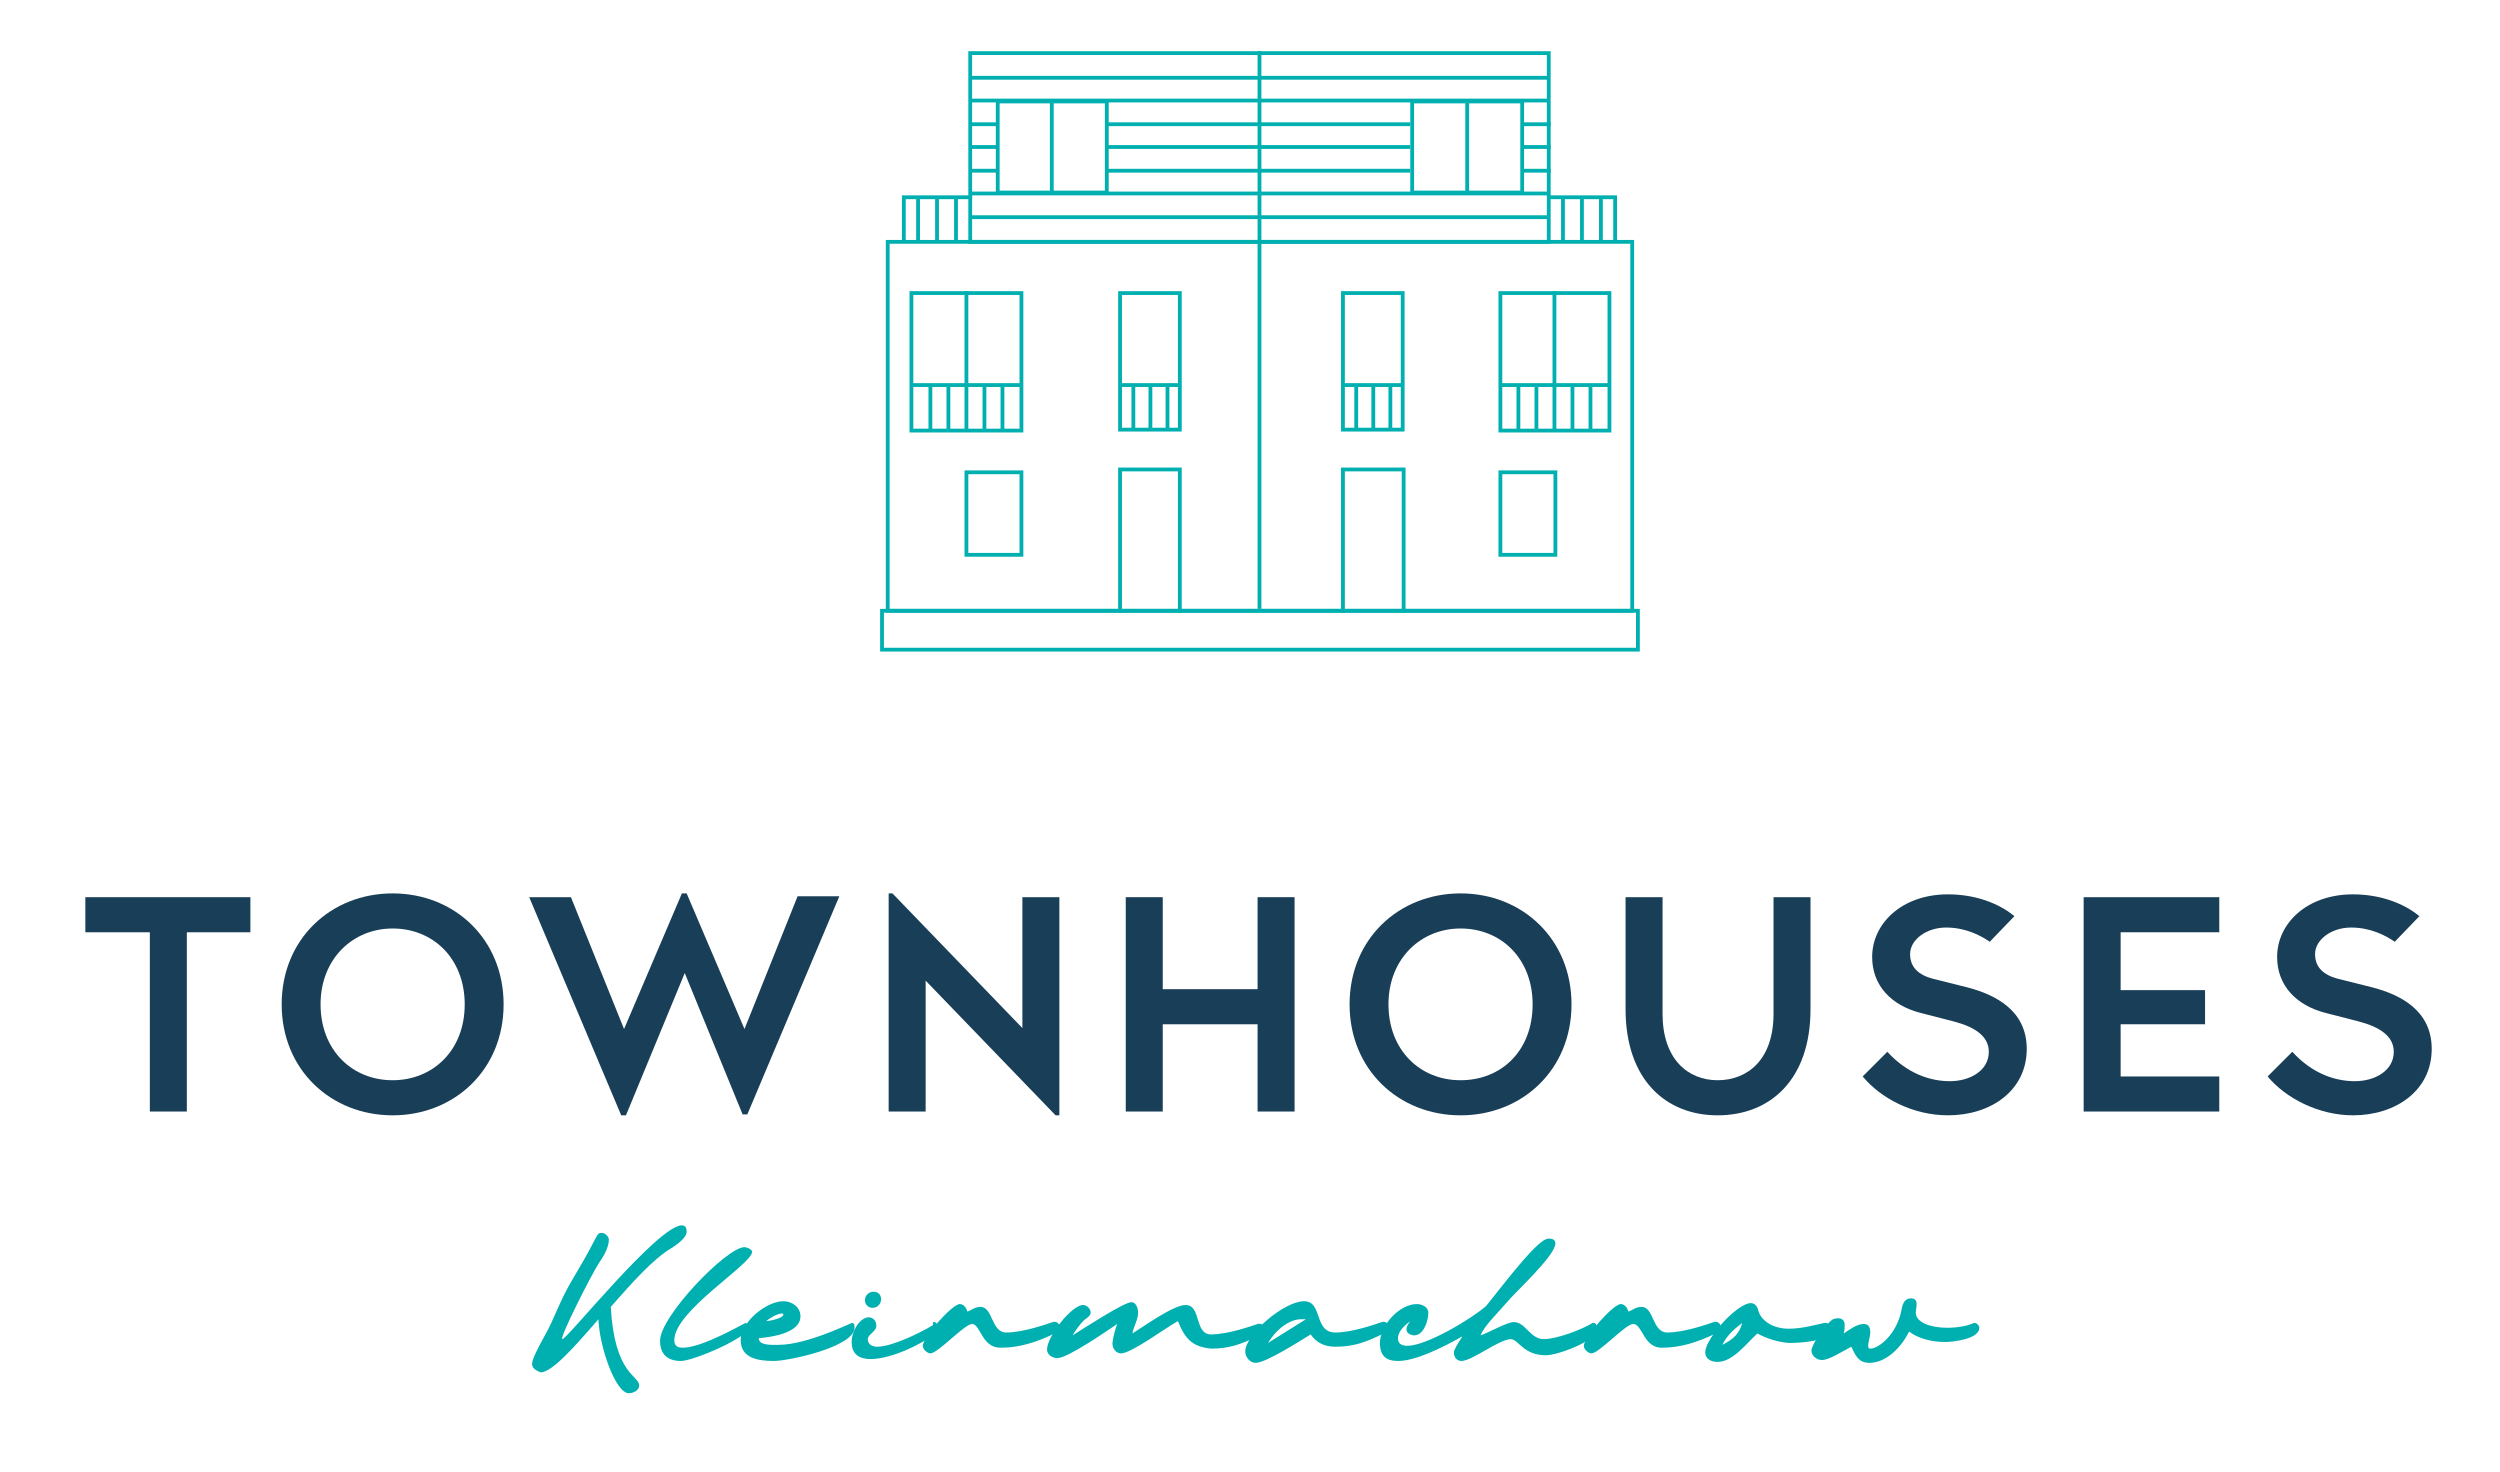 <?xml version="1.0" encoding="UTF-8"?>
<!-- Generator: Adobe Illustrator 26.5.0, SVG Export Plug-In . SVG Version: 6.00 Build 0)  -->
<svg xmlns="http://www.w3.org/2000/svg" xmlns:xlink="http://www.w3.org/1999/xlink" version="1.1" id="Ebene_1" x="0px" y="0px" viewBox="0 0 263.6 155.2" style="enable-background:new 0 0 263.6 155.2;" xml:space="preserve">
<style type="text/css">
	.st0{fill:#00AFB0;}
	.st1{fill:#193E57;}
	.st2{fill:none;stroke:#00AFB0;stroke-width:0.4;}
</style>
<g>
	<path class="st0" d="M56.1,143.8c0-0.5,0.7-1.8,1.3-2.9c1.1-1.9,1.5-3.6,3.2-6.4c2.7-4.5,2.2-4.5,2.9-4.5c0.3,0,0.7,0.4,0.7,0.7   c0,0.6-0.3,1.4-1,2.4c-0.8,1.2-4.3,8.1-3.9,8.1c0.5,0,10.1-12,12.6-12c0.4,0,0.5,0.3,0.5,0.7c0,0.4-0.5,1-1.6,1.7   c-1.9,1.1-4.2,3.7-6.4,6.2c0.4,7.2,3,7.2,3,8.3c0,0.4-0.5,0.8-1.1,0.8c-1.4,0-3.1-4.9-3.2-7.8c-2.6,3-4.9,5.6-6.1,5.6   C56.8,144.6,56.1,144.4,56.1,143.8z"></path>
	<path class="st0" d="M78.5,131.5c0.2,0,0.8,0.2,0.8,0.5c0,1.3-8.2,6.2-8.2,9.3c0,0.6,0.3,0.8,0.9,0.8c2.1,0,6.5-2.6,6.6-2.6   c0.2,0,0.4,0.3,0.4,0.4c0,1.1-5.9,3.6-7.2,3.6c-1.4,0-2.2-0.7-2.2-2.1C69.5,138.9,76.6,131.5,78.5,131.5z"></path>
	<path class="st0" d="M82.1,141.8c3,0,7.6-2.3,7.7-2.3c0.3,0,0.3,0.2,0.3,0.5c0,2-6.9,3.5-8.5,3.5c-1.7,0-3.5-0.3-3.5-2.2   c0-1.9,2.7-4.1,4.5-4.1c0.9,0,1.8,0.6,1.8,1.6c0,1.8-3.2,2.2-4.4,2.3C80,141.9,81.4,141.8,82.1,141.8z M82.6,138.6   c0-0.1-0.1-0.1-0.2-0.1c-0.4,0-1.3,0.5-1.6,0.8C81.1,139.3,82.6,139,82.6,138.6z"></path>
	<path class="st0" d="M98.5,139.4c0.4,0,0.5,0.7-0.1,1.3c-0.8,0.8-4.3,2.6-6.6,2.6c-1.2,0-2-0.5-2-1.8c0-1.2,0.9-2.6,1.8-2.6   c0.4,0,0.8,0.3,0.8,0.9c0,0.6-0.9,0.9-0.9,1.4c0,0.5,0.4,0.8,1,0.8c1.6,0,4.8-1.6,5.9-2.3C98.3,139.4,98.4,139.4,98.5,139.4z    M92,137.9c-0.4,0-0.8-0.3-0.8-0.8s0.4-0.9,0.9-0.9c0.5,0,0.8,0.3,0.8,0.8C92.9,137.5,92.5,137.9,92,137.9z"></path>
	<path class="st0" d="M102.5,139.6c-0.8,0-3.6,3.1-4.4,3.1c-0.3,0-0.8-0.4-0.8-0.8c0-0.9,3.1-4.4,3.9-4.4c0.4,0,0.7,0.4,0.8,0.8   c0.5-0.2,0.8-0.5,1.4-0.5c1.3,0,1.1,2.7,2.7,2.7c1.8,0,4.3-0.9,4.9-1.1c0.6-0.2,1.3,0.7,0,1.3c-1.7,0.8-3.5,1.4-5.4,1.4   C103.5,142.2,103.4,139.6,102.5,139.6z"></path>
	<path class="st0" d="M124.2,139.3c-1.3,0.7-4.9,3.4-6,3.4c-0.5,0-0.9-0.5-0.9-1s0.3-1.6,0.5-2.1c-0.9,0.6-5.2,3.6-6.3,3.6   c-0.6,0-1.1-0.4-1.1-0.9c0-1.4,2.6-4.7,3.8-4.7c0.4,0,0.8,0.4,0.8,0.8c0,0.3-0.3,0.5-0.7,0.8c-0.4,0.4-1,1.2-1.2,1.6   c0.8-0.5,5.4-3.5,6.2-3.5c0.4,0,0.7,0.5,0.7,1.1c0,0.8-0.5,1.5-0.6,2.2c1-0.6,4.3-3,5.6-3c1.7,0,0.9,3.1,2.7,3.1   c1.8,0,4.3-0.9,4.9-1.1c0.6-0.2,1.3,0.7,0,1.3c-1.7,0.8-2.9,1.3-4.9,1.3C125.8,142,125,141.3,124.2,139.3z"></path>
	<path class="st0" d="M132.4,143.7c-0.6,0-1.1-0.6-1.1-1.2c0-1.8,4.1-5.3,6.2-5.3c2,0,1,3.3,3.3,3.3c1.8,0,4.3-0.9,4.9-1.1   c0.6-0.2,1.3,0.7,0,1.3c-1.7,0.8-2.9,1.3-4.9,1.3c-1.1,0-2-0.4-2.6-1.3C137.2,141.3,133.5,143.7,132.4,143.7z M137.7,139.1   c-0.2,0-0.3,0-0.5,0c-1.2,0-2.6,1-3.5,2.5L137.7,139.1z"></path>
	<path class="st0" d="M147.4,141.1c0,0.6,0.4,0.8,1,0.8c2,0,6.7-2.8,8.3-4.2c2.7-3.4,5.4-6.9,6.5-7.1c0.3,0,0.8,0,0.8,0.5   c0,1.3-4.2,5.1-5.1,6.2c-1.3,1.5-2.3,2.4-2.8,3.5c0.7-0.2,2.8-1.4,3.5-1.4c1.3,0,1.7,1.8,3.2,1.8c1.3,0,4-1,5.1-1.7   c0,0,0.1,0,0.2,0c0.2,0,0.3,0.4,0.3,0.6c0,1.3-4.2,2.8-5.4,2.8c-2.4,0-2.9-1.7-3.7-1.7c-1.2,0-4.1,2.3-5.2,2.3   c-0.5,0-0.8-0.4-0.8-0.9c0-0.3,0.4-0.9,0.9-1.7c-2.3,1.3-5,2.6-6.8,2.6c-1.2,0-1.9-0.5-1.9-1.9c0-1.8,2-4.1,3.9-4.1   c0.5,0,1.2,0.3,1.2,0.9c0,0.9-0.5,2.4-1.5,2.4c-0.3,0-0.8-0.2-0.8-0.6c0-0.3,0.1-0.5,0.4-0.9C148.3,139.6,147.4,140.3,147.4,141.1z   "></path>
	<path class="st0" d="M172.2,139.6c-0.8,0-3.6,3.1-4.4,3.1c-0.3,0-0.8-0.4-0.8-0.8c0-0.9,3.1-4.4,3.9-4.4c0.4,0,0.7,0.4,0.8,0.8   c0.5-0.2,0.8-0.5,1.4-0.5c1.3,0,1.1,2.7,2.7,2.7c1.8,0,4.3-0.9,4.9-1.1c0.6-0.2,1.3,0.7,0,1.3c-1.7,0.8-3.5,1.4-5.4,1.4   C173.3,142.2,173.2,139.6,172.2,139.6z"></path>
	<path class="st0" d="M185.3,140.6c-1.2,1.1-2.6,3-4.2,3c-0.8,0-1.3-0.4-1.3-1c0-1.5,3.4-5.2,4.8-5.2c0.4,0,0.7,0.3,0.8,0.8   c0.3,1.1,1.6,1.9,3.2,1.9c1.4,0,2.8-0.4,3.7-0.6c0.5-0.1,0.8,0.3,0.8,0.6c0,1.4-3.5,1.5-4.5,1.5   C187.5,141.5,186.4,141.2,185.3,140.6L185.3,140.6z M183.7,139.5c-1.1,0.8-1.7,1.5-2.1,2.3C182.8,141.2,183.4,140.6,183.7,139.5z"></path>
	<path class="st0" d="M200.5,138.1c0.1-0.6,0.3-1.2,1-1.2c0.9,0,0.5,1,0.5,1.5c0,1.1,1.7,1.6,3.3,1.6c1.1,0,2.2-0.2,2.8-0.5   c0.2-0.1,0.6,0.2,0.6,0.5c0,1.2-2.8,1.5-3.6,1.5c-1.5,0-2.9-0.4-3.8-1.1c-0.9,1.8-2.5,3.3-4.2,3.3c-1.2,0-1.5-0.9-1.9-1.7   c-0.8,0.4-2.3,1.4-3.1,1.4c-0.6,0-1.1-0.5-1.1-1s1-2.1,1.9-3c0.3-0.3,0.5-0.4,0.9-0.4c0.5,0,0.7,0.3,0.7,0.7c0,0.3,0,0.6-0.1,0.9   c0.6-0.4,1.4-1,2.1-1c0.5,0,0.7,0.3,0.7,0.9c0,0.6-0.5,1.7,0,1.7C198.1,142.2,200,140.7,200.5,138.1z"></path>
</g>
<g>
	<path class="st1" d="M15.7,98.3H9v-3.7h17.4v3.7h-6.7v18.9h-3.9V98.3z"></path>
	<path class="st1" d="M41.4,94.2c6.5,0,11.7,4.8,11.7,11.7s-5.2,11.7-11.7,11.7c-6.5,0-11.7-4.8-11.7-11.7S34.9,94.2,41.4,94.2z    M49,105.9c0-4.8-3.3-8-7.6-8c-4.2,0-7.6,3.2-7.6,8s3.3,8,7.6,8C45.6,113.9,49,110.8,49,105.9z"></path>
	<path class="st1" d="M55.8,94.6h4.4l5.6,13.9l6.1-14.3h0.5l6.1,14.3l5.6-14h4.4l-9.7,23h-0.5l-6.1-14.9L66,117.6h-0.5L55.8,94.6z"></path>
	<path class="st1" d="M93.7,94.2h0.4l13.7,14.2V94.6h3.9v23h-0.4l-13.7-14.2v13.8h-3.9V94.2z"></path>
	<path class="st1" d="M118.7,94.6h3.9v9.7h10v-9.7h3.9v22.6h-3.9V108h-10v9.2h-3.9V94.6z"></path>
	<path class="st1" d="M154,94.2c6.5,0,11.7,4.8,11.7,11.7s-5.2,11.7-11.7,11.7c-6.5,0-11.7-4.8-11.7-11.7S147.5,94.2,154,94.2z    M161.6,105.9c0-4.8-3.3-8-7.6-8c-4.2,0-7.6,3.2-7.6,8s3.3,8,7.6,8C158.3,113.9,161.6,110.8,161.6,105.9z"></path>
	<path class="st1" d="M171.4,106.4V94.6h3.9v12.3c0,4.8,2.7,7,5.8,7c3.2,0,5.9-2.2,5.9-7V94.6h3.9v11.8c0,7.5-4.3,11.2-9.8,11.2   C175.7,117.6,171.4,113.9,171.4,106.4z"></path>
	<path class="st1" d="M196.4,113.5l2.6-2.6c2.1,2.3,4.5,3.1,6.6,3.1c2.1,0,4.1-1.1,4.1-3.1c0-1.6-1.4-2.6-3.7-3.2l-3.5-0.9   c-3.1-0.8-5.1-2.9-5.1-5.9c0-3.5,3.1-6.6,8-6.6c2.8,0,5.3,0.9,7,2.3l-2.6,2.7c-1-0.7-2.6-1.5-4.6-1.5c-2.1,0-3.8,1.3-3.8,2.8   c0,1.4,0.9,2.2,2.4,2.6l3.6,0.9c3.1,0.8,6.3,2.5,6.3,6.5c0,4.4-3.8,7-8.3,7C201.7,117.6,198.3,115.8,196.4,113.5z"></path>
	<path class="st1" d="M219.7,94.6H234v3.7h-10.4v6.1h8.9v3.6h-8.9v5.5H234v3.7h-14.3V94.6z"></path>
	<path class="st1" d="M239.1,113.5l2.6-2.6c2.1,2.3,4.5,3.1,6.6,3.1c2.1,0,4.1-1.1,4.1-3.1c0-1.6-1.4-2.6-3.7-3.2l-3.5-0.9   c-3.1-0.8-5.1-2.9-5.1-5.9c0-3.5,3.1-6.6,8-6.6c2.8,0,5.3,0.9,7,2.3l-2.6,2.7c-1-0.7-2.6-1.5-4.6-1.5c-2.1,0-3.8,1.3-3.8,2.8   c0,1.4,0.9,2.2,2.4,2.6l3.6,0.9c3.1,0.8,6.3,2.5,6.3,6.5c0,4.4-3.8,7-8.3,7C244.5,117.6,241,115.8,239.1,113.5z"></path>
</g>
<g>
	<rect x="102.3" y="5.6" class="st2" width="61" height="19.9"></rect>
</g>
<rect x="93.6" y="25.5" class="st2" width="78.5" height="38.9"></rect>
<rect x="93" y="64.4" class="st2" width="79.7" height="4.1"></rect>
<polyline class="st2" points="124.4,64.6 124.4,49.5 118.1,49.5 118.1,64.6 "></polyline>
<polyline class="st2" points="148,64.6 148,49.5 141.6,49.5 141.6,64.6 "></polyline>
<rect x="158.2" y="49.8" class="st2" width="5.8" height="8.7"></rect>
<rect x="101.9" y="49.8" class="st2" width="5.8" height="8.7"></rect>
<path class="st2" d="M101.9,45.3"></path>
<polygon class="st2" points="96.1,30.9 96.1,45.4 107.7,45.4 107.7,30.9 101.9,30.9 "></polygon>
<line class="st2" x1="101.9" y1="30.7" x2="101.9" y2="45.3"></line>
<polygon class="st2" points="158.2,30.9 158.2,45.4 169.7,45.4 169.7,30.9 163.9,30.9 "></polygon>
<line class="st2" x1="163.9" y1="30.7" x2="163.9" y2="45.3"></line>
<polygon class="st2" points="105.2,10.7 105.2,20.3 116.7,20.3 116.7,10.7 110.9,10.7 "></polygon>
<polygon class="st2" points="148.9,10.7 148.9,20.3 160.5,20.3 160.5,10.7 154.7,10.7 "></polygon>
<line class="st2" x1="110.9" y1="10.5" x2="110.9" y2="20.4"></line>
<line class="st2" x1="154.7" y1="10.5" x2="154.7" y2="20.4"></line>
<line class="st2" x1="158.2" y1="40.6" x2="169.7" y2="40.6"></line>
<line class="st2" x1="162" y1="40.6" x2="162" y2="45.3"></line>
<line class="st2" x1="160.1" y1="40.6" x2="160.1" y2="45.3"></line>
<line class="st2" x1="165.8" y1="40.6" x2="165.8" y2="45.3"></line>
<line class="st2" x1="167.7" y1="40.6" x2="167.7" y2="45.3"></line>
<polyline class="st2" points="102.5,20.8 95.3,20.8 95.3,25.4 "></polyline>
<line class="st2" x1="100.8" y1="20.7" x2="100.8" y2="25.4"></line>
<line class="st2" x1="98.8" y1="20.7" x2="98.8" y2="25.4"></line>
<line class="st2" x1="96.8" y1="20.7" x2="96.8" y2="25.4"></line>
<rect x="118.1" y="30.9" class="st2" width="6.3" height="14.4"></rect>
<line class="st2" x1="118.1" y1="40.6" x2="124.5" y2="40.6"></line>
<line class="st2" x1="121.3" y1="40.6" x2="121.3" y2="45.3"></line>
<line class="st2" x1="119.5" y1="40.6" x2="119.5" y2="45.3"></line>
<line class="st2" x1="123.1" y1="40.6" x2="123.1" y2="45.3"></line>
<rect x="141.6" y="30.9" class="st2" width="6.3" height="14.4"></rect>
<line class="st2" x1="141.6" y1="40.6" x2="148" y2="40.6"></line>
<line class="st2" x1="144.8" y1="40.6" x2="144.8" y2="45.3"></line>
<line class="st2" x1="143" y1="40.6" x2="143" y2="45.3"></line>
<line class="st2" x1="146.6" y1="40.6" x2="146.6" y2="45.3"></line>
<line class="st2" x1="96.1" y1="40.6" x2="107.7" y2="40.6"></line>
<line class="st2" x1="100" y1="40.6" x2="100" y2="45.3"></line>
<line class="st2" x1="98.1" y1="40.6" x2="98.1" y2="45.3"></line>
<line class="st2" x1="103.8" y1="40.6" x2="103.8" y2="45.3"></line>
<line class="st2" x1="105.7" y1="40.6" x2="105.7" y2="45.3"></line>
<polyline class="st2" points="163.2,20.8 170.3,20.8 170.3,25.4 "></polyline>
<line class="st2" x1="164.8" y1="20.7" x2="164.8" y2="25.4"></line>
<line class="st2" x1="166.8" y1="20.7" x2="166.8" y2="25.4"></line>
<line class="st2" x1="168.8" y1="20.7" x2="168.8" y2="25.4"></line>
<g>
	<line class="st2" x1="132.8" y1="5.4" x2="132.8" y2="64.2"></line>
</g>
<line class="st2" x1="102.2" y1="8.2" x2="163.2" y2="8.2"></line>
<line class="st2" x1="102.2" y1="10.6" x2="163.2" y2="10.6"></line>
<line class="st2" x1="116.7" y1="13.1" x2="148.7" y2="13.1"></line>
<line class="st2" x1="116.7" y1="15.5" x2="148.7" y2="15.5"></line>
<line class="st2" x1="116.7" y1="18" x2="148.7" y2="18"></line>
<line class="st2" x1="102.2" y1="20.4" x2="163.2" y2="20.4"></line>
<line class="st2" x1="102.2" y1="22.9" x2="163.2" y2="22.9"></line>
<line class="st2" x1="102.2" y1="13.1" x2="105.1" y2="13.1"></line>
<line class="st2" x1="102.2" y1="15.5" x2="105.1" y2="15.5"></line>
<line class="st2" x1="102.2" y1="18" x2="105.1" y2="18"></line>
<line class="st2" x1="160.6" y1="13.1" x2="163.5" y2="13.1"></line>
<line class="st2" x1="160.6" y1="15.5" x2="163.5" y2="15.5"></line>
<line class="st2" x1="160.6" y1="18" x2="163.5" y2="18"></line>
</svg>

